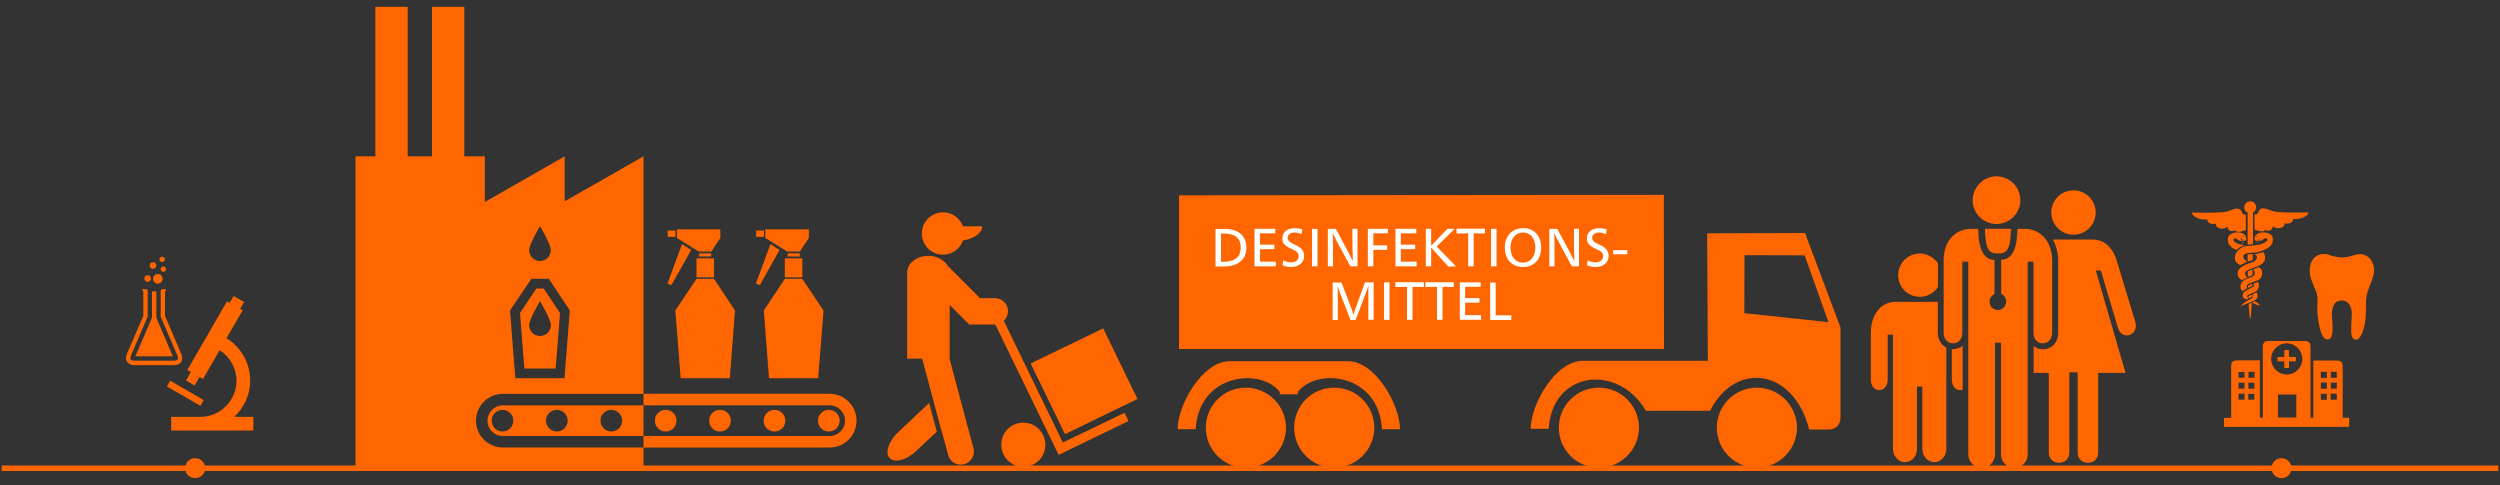 <?xml version="1.0" encoding="utf-8"?>
<!-- Generator: Adobe Illustrator 28.0.0, SVG Export Plug-In . SVG Version: 6.00 Build 0)  -->
<!DOCTYPE svg PUBLIC "-//W3C//DTD SVG 1.1//EN" "http://www.w3.org/Graphics/SVG/1.1/DTD/svg11.dtd">
<svg version="1.1" id="Layer_1" xmlns:x="http://ns.adobe.com/Extensibility/1.0/" xmlns:i="http://ns.adobe.com/AdobeIllustrator/10.0/" xmlns:graph="http://ns.adobe.com/Graphs/1.0/"
	 xmlns="http://www.w3.org/2000/svg" xmlns:xlink="http://www.w3.org/1999/xlink" x="0px" y="0px" width="1500px" height="291px"
	 viewBox="0 0 1500 291" style="enable-background:new 0 0 1500 291;" xml:space="preserve">
<rect x="0" y="0" width="1500" height="291" fill="#333333" stroke="none"/>
<style type="text/css">
	.st0{fill:#FF6600;}
	.st1{fill:#FFFFFF;}
</style>
<g id="Layer_2_00000057148340400427554580000001949172654457417090_">
</g>
<g>
	<g id="Layer_1_00000016035477867248800600000004713811458198692781_">
		<g>
			<g>
				<g>
					<path class="st0" d="M97.3,154c0.9,0,1.6,0.7,1.6,1.6c0,0.9-0.7,1.6-1.6,1.6c-0.9,0-1.6-0.7-1.6-1.6
						C95.7,154.7,96.4,154,97.3,154z"/>
				</g>
				<g>
					<path class="st0" d="M98,159.9c0.9,0,1.6,0.7,1.6,1.6s-0.7,1.6-1.6,1.6c-0.9,0-1.6-0.7-1.6-1.6S97.1,159.9,98,159.9z"/>
				</g>
				<g>
					<path class="st0" d="M88.6,165.1c1.1,0,2,0.9,2,2c0,1.1-0.9,2-2,2c-1.1,0-2-0.9-2-2C86.6,165.9,87.5,165.1,88.6,165.1z"/>
				</g>
				<g>
					<path class="st0" d="M91.8,157.3c1.1,0,2,0.9,2,2c0,1.1-0.9,2-2,2c-1.1,0-2-0.9-2-2C89.9,158.1,90.7,157.3,91.8,157.3z"/>
				</g>
				<g>
					<path class="st0" d="M94.7,164.4c1.6,0,2.9,1.3,2.9,2.9c0,1.6-1.3,2.9-2.9,2.9c-1.6,0-2.9-1.3-2.9-2.9
						C91.8,165.7,93.1,164.4,94.7,164.4z"/>
				</g>
				<g>
					<polygon class="st0" points="93.8,174.8 91.2,174.8 91.2,190.6 81.2,213.8 103.7,213.8 93.8,190.6 					"/>
				</g>
				<g>
					<path class="st0" d="M108.6,212L99,189.5v-14.4l0.8-1.6h-2.9l-0.5,1V190l9.9,23.1c0.5,1,0.6,2,0.3,2.5
						c-0.3,0.5-1.2,0.8-2.4,0.8H92.5h0H80.8c-1.2,0-2-0.3-2.4-0.8c-0.3-0.5-0.2-1.5,0.3-2.5l9.9-23.1v-15.5l-0.5-1h-2.9l0.8,1.6
						v14.4L76.3,212c-0.9,1.8-1,3.7-0.1,5c0.6,0.9,1.8,2.1,4.6,2.1h11.7h0h11.7c2.7,0,4-1.1,4.6-2.1
						C109.6,215.7,109.5,213.8,108.6,212z"/>
				</g>
				<g>
					
						<rect x="109.2" y="224.4" transform="matrix(0.5 -0.866 0.866 0.5 -148.79 214.258)" class="st0" width="4" height="23.2"/>
				</g>
				<g>
					<path class="st0" d="M140.6,250.1c5.8-5.5,9.5-13.2,9.5-21.7c0-10.6-5.5-20.1-14.2-25.5l9.7-16.7l-1.5-0.9l2.4-4.1l-6.3-3.6
						l-2.4,4.1l-1.6-0.9l-23.8,41.2l2.1,1.2l-2.9,5.1l5.2,3l2.9-5.1l2.1,1.2l10-17.3c6.1,3.9,10.1,10.8,10.1,18.3
						c0,12-9.8,21.7-21.7,21.7h-17.5v8.2h49.3v-8.2L140.6,250.1L140.6,250.1z"/>
				</g>
			</g>
			<g>
				<g>
					<g>
						<g>
							<g>
								<path class="st0" d="M557.5,241.8L539,259.2c-5.8,5.5-8.2,12.5-5.2,15.6c3,3.2,10.1,1.3,15.9-4.2l12.4-11.6L557.5,241.8z"/>
							</g>
						</g>
						<g>
							<path class="st0" d="M614,253.6c7.3,0,13.2,5.9,13.2,13.3c0,7.3-5.9,13.2-13.2,13.2c-7.3,0-13.2-5.9-13.2-13.2
								C600.7,259.5,606.6,253.6,614,253.6z"/>
						</g>
						<g>
							<path class="st0" d="M637.7,265.5l-35.4-73c1.6-1.4,2.5-3.5,2.5-5.8c0-4.3-3.5-7.8-7.8-7.8h-9l-19.4-19.4
								c-2-3.5-6.4-6-11.6-6c-7,0-12.7,4.5-12.7,10.1v51.6h9l11.4,42.7l0.1,0l4.1,15.1c1.1,4.2,5.4,6.7,9.6,5.5
								c4.2-1.1,6.7-5.4,5.6-9.6l-4.1-15.1l-10.3-38.6h0.1V183l11.7,11.7H597c0.1,0,0.2,0,0.2,0l35.6,73.3l0,0l2.4,4.9l41.9-20.3
								l-2.4-4.9L637.7,265.5z"/>
						</g>
						<g>
							<polygon class="st0" points="682.5,239.4 661.9,197 648.2,203.7 648.2,203.7 635.9,209.6 618.4,218.1 639,260.5 665.5,247.6 
								665.5,247.6 							"/>
						</g>
						<g>
							<path class="st0" d="M589.3,135.8h-11.5c-1.8-4.9-6.5-8.4-12-8.4c-7,0-12.7,5.7-12.7,12.7c0,7,5.7,12.7,12.7,12.7
								c5.5,0,10.2-3.5,12-8.5C584.5,143.2,589.3,139.8,589.3,135.8z"/>
						</g>
					</g>
					<g>
						<g>
							<rect x="400.6" y="138.3" class="st0" width="4.7" height="3.8"/>
						</g>
						<g>
							<rect x="419.5" y="152" class="st0" width="7.2" height="1.9"/>
						</g>
						<g>
							<rect x="417.9" y="155" class="st0" width="10.5" height="11.4"/>
						</g>
						<g>
							<polygon class="st0" points="437.9,226.9 408.4,226.9 405.2,186.3 417.9,167.3 428.4,167.3 441,186.3 							"/>
						</g>
						<g>
							<polygon class="st0" points="432.2,142.8 426.8,150.9 419.2,150.9 406.2,142.8 406.2,137.6 432.2,137.6 							"/>
						</g>
						<g>
							<polygon class="st0" points="402.8,171.1 400.5,170.2 409.2,146.5 414.7,150 							"/>
						</g>
					</g>
					<g>
						<g>
							<rect x="453.7" y="138.3" class="st0" width="4.7" height="3.8"/>
						</g>
						<g>
							<rect x="472.6" y="152" class="st0" width="7.2" height="1.9"/>
						</g>
						<g>
							<rect x="470.9" y="155" class="st0" width="10.5" height="11.4"/>
						</g>
						<g>
							<polygon class="st0" points="490.9,226.9 461.4,226.9 458.3,186.3 470.9,167.3 481.4,167.3 494.1,186.3 							"/>
						</g>
						<g>
							<polygon class="st0" points="485.3,142.8 479.9,150.9 472.3,150.9 459.2,142.8 459.2,137.6 485.3,137.6 							"/>
						</g>
						<g>
							<polygon class="st0" points="455.9,171.1 453.5,170.2 462.3,146.5 467.7,150 							"/>
						</g>
					</g>
					<g>
						<path class="st0" d="M333.4,221.1l2.6-33.3l-9.8-14.7h-4.4l-9.8,14.7l2.6,33.3H333.4z M324,180.7c0,0,6.5,10.8,6.5,14.4
							c0,3.6-2.9,6.5-6.5,6.5s-6.5-2.9-6.5-6.5C317.5,191.5,324,180.7,324,180.7z"/>
					</g>
					<g>
						<path class="st0" d="M285.6,252.4c0-8.9,7.2-16.1,16.1-16.1h84.4V93.8l-47.3,27v-27l-47.9,27.4V93.8h-12.3V4.1h-19.4v89.7
							h-14.6V4.1h-19.4v89.7h-11.9v186.8h172.8v-12.1h-84.4C292.9,268.5,285.6,261.3,285.6,252.4z M324,135.7c0,0,6.5,10.8,6.5,14.4
							c0,3.6-2.9,6.5-6.5,6.5s-6.5-2.9-6.5-6.5S324,135.7,324,135.7z M318.8,167.3h10.5l12.6,19l-3.2,40.6h-29.5l-3.2-40.6
							L318.8,167.3z"/>
					</g>
					<g>
						<path class="st0" d="M292.5,252.4c0,5.1,4.1,9.2,9.2,9.2h84.4v-18.4h-84.4C296.7,243.2,292.5,247.3,292.5,252.4z M366.8,245.9
							c3.6,0,6.5,2.9,6.5,6.5c0,3.6-2.9,6.5-6.5,6.5c-3.6,0-6.5-2.9-6.5-6.5C360.2,248.8,363.2,245.9,366.8,245.9z M334.1,245.9
							c3.6,0,6.5,2.9,6.5,6.5c0,3.6-2.9,6.5-6.5,6.5c-3.6,0-6.5-2.9-6.5-6.5C327.6,248.8,330.5,245.9,334.1,245.9z M308,252.4
							c0,3.6-2.9,6.5-6.5,6.5c-3.6,0-6.5-2.9-6.5-6.5c0-3.6,2.9-6.5,6.5-6.5C305.1,245.9,308,248.8,308,252.4z"/>
					</g>
					<g>
						<path class="st0" d="M497.8,236.3H386.1v6.9h111.7c5.1,0,9.2,4.1,9.2,9.2c0,5.1-4.1,9.2-9.2,9.2H386.1v6.9h111.7
							c8.9,0,16.1-7.2,16.1-16.1C513.9,243.5,506.7,236.3,497.8,236.3z"/>
					</g>
					<g>
						<path class="st0" d="M432,258.9c3.6,0,6.5-2.9,6.5-6.5c0-3.6-2.9-6.5-6.5-6.5c-3.6,0-6.5,2.9-6.5,6.5
							C425.5,256,428.4,258.9,432,258.9z"/>
					</g>
					<g>
						<path class="st0" d="M399.4,258.9c3.6,0,6.5-2.9,6.5-6.5c0-3.6-2.9-6.5-6.5-6.5c-3.6,0-6.5,2.9-6.5,6.5
							C392.9,256,395.8,258.9,399.4,258.9z"/>
					</g>
					<g>
						<path class="st0" d="M464.7,258.9c3.6,0,6.5-2.9,6.5-6.5c0-3.6-2.9-6.5-6.5-6.5c-3.6,0-6.5,2.9-6.5,6.5
							C458.1,256,461,258.9,464.7,258.9z"/>
					</g>
					<g>
						<path class="st0" d="M497.3,258.9c3.6,0,6.5-2.9,6.5-6.5c0-3.6-2.9-6.5-6.5-6.5c-3.6,0-6.5,2.9-6.5,6.5
							C490.8,256,493.7,258.9,497.3,258.9z"/>
					</g>
					<g>
						<g>
							<path class="st0" d="M808.8,216.7h-71c-16.4,0-31.2,26.3-31.2,40.8h10.8c1.9-33.4,39-37.2,50.5-22.3l0,1.4h10.8l0-1.4
								c11.4-14.9,48.6-11.1,50.5,22.3H840C840,243,825.2,216.7,808.8,216.7z"/>
						</g>
						<g>
							<path class="st0" d="M800.7,232.6c-13.3-0.1-24.1,10.5-24.2,23.8v0.2c0,13.3,10.7,24,24,24c13.2,0,24-10.7,24.1-23.9
								C824.6,243.5,814,232.7,800.7,232.6z"/>
						</g>
						<g>
							<path class="st0" d="M747.7,232.6c-13.3-0.1-24.1,10.5-24.2,23.8l0,0.2c0,13.3,10.7,24,24,24c13.3,0,24-10.7,24.1-23.9
								C771.6,243.5,760.9,232.7,747.7,232.6z"/>
						</g>
						<g>
							<path class="st0" d="M1054.3,232.6c-13.2-0.1-24.1,10.5-24.2,23.8v0.2c0,13.3,10.7,24,24,24c13.2,0,24-10.7,24.1-23.9
								C1078.2,243.5,1067.5,232.7,1054.3,232.6z"/>
						</g>
						<g>
							<path class="st0" d="M959.5,232.6c-13.3-0.1-24.1,10.5-24.2,23.8v0.2c0,13.3,10.7,24,24,24c13.2,0,24-10.7,24.1-23.9
								C983.4,243.5,972.8,232.7,959.5,232.6z"/>
						</g>
						<polygon class="st0" points="998.3,116.9 707.4,117.2 707.4,209.4 998.4,209.4 						"/>
						<g>
							<path class="st0" d="M1083,139.8l-58.7,0.2l0.4,76.5h-75.1c-16.4,0-31.2,26.3-31.2,40.8h10.8c2-34.4,41.2-39.8,58.4-10.8
								h38.4c15.5-30.4,50.4-25.1,59.5,11.2h12c4.4,0,6.8-3.4,6.8-7.2v-54L1083,139.8z M1046.6,187.9l0.1-34.8l36.1,0.1l14.3,40.1
								L1046.6,187.9z"/>
						</g>
					</g>
				</g>
				<g>
					<g>
						<path class="st0" d="M1197.9,105.8c7.9,0,14.3,6.4,14.3,14.3c0,7.9-6.4,14.3-14.3,14.3c-7.9,0-14.3-6.4-14.3-14.3
							C1183.7,112.2,1190.1,105.8,1197.9,105.8z"/>
					</g>
					<g>
						<path class="st0" d="M1198.8,152.1c5,0,7.5-1.8,7.8-14.8l-15.6,0C1191.2,150.3,1193.7,152.1,1198.8,152.1z"/>
					</g>
					<g>
						<path class="st0" d="M1171.9,209.5c-0.3,0-0.5,0-0.8,0v18.2c0,5.1,3.6,7.2,6.5,6.1l0-26.4
							C1175.9,208.8,1173.9,209.5,1171.9,209.5z"/>
					</g>
					<g>
						<path class="st0" d="M1162.7,199.6v-18.5l-25.4,0c-9.1,0-14.8,8.2-14.8,18.5v28.1c0,8.5,10.1,8.5,10.1,0v-26.9h3.2l0,68.5
							c0,4.4,3.2,8,7.2,8c4,0,7.2-3.6,7.2-8l0-37.4h3.2l0,37.4c0,4.4,3.2,8,7.2,8s7.2-3.6,7.2-8l0-60.7
							C1165,207.1,1162.7,204.1,1162.7,199.6z"/>
					</g>
					<g>
						<path class="st0" d="M1281.2,193.2l-11.4-37.6c-1.4-4.2-5.2-11.9-14.5-11.9h-22.5c-0.4,0-0.7,0-1.1,0.1
							c2.1,3.7,3.2,8,3.2,12.4v43.5c0,3.7-1.5,6.1-2.8,7.3c-1.7,1.7-3.9,2.6-6.3,2.6c-2,0-4-0.7-5.6-2l0,16.1h9.1l0,47.8
							c0,8.2,12.3,8.2,12.3,0l0-48.1h5v48.2c0,8.1,12.3,8.2,12.3,0v-47.9h16.4l-17.8-61.4h3l10.3,34.5
							C1273.2,204.6,1283.5,201.3,1281.2,193.2z"/>
					</g>
					<g>
						<path class="st0" d="M1151.9,152.1c-7.2,0-13,5.8-13,13c0,7.2,5.8,13,13,13c4.6,0,8.6-2.4,10.9-5.9V158
							C1160.4,154.5,1156.4,152.1,1151.9,152.1z"/>
					</g>
					<g>
						<path class="st0" d="M1220.1,199.6c0,4.3,2.8,6.4,5.6,6.4c2.8,0,5.6-2.1,5.6-6.4v-43.5c0-9.5-5.6-18.8-16.7-18.8h-4.1
							c-0.3,13-3.7,18.5-9.8,18.5v20.5c1.8,0.8,3,2.5,3,4.6c0,2.8-2.2,5.1-5,5.1c-2.8,0-5-2.2-5-5c0-2.1,1.3-3.8,3-4.6v-20.5
							c-6.1,0-9.6-5.6-9.8-18.6l-4.3,0c-10.1,0-16.4,8.2-16.4,18.5v43.8c0,4.3,2.8,6.4,5.6,6.4c2.8,0,5.6-2.1,5.6-6.4V157h3.6
							l0,115.7c0,4.4,3.6,8,8,8c4.4,0,8-3.6,8-8l0-67.1h3.6l0,67.1c0,4.4,3.6,8,8,8c4.4,0,8-3.6,8-8l0-115.7h3.5L1220.1,199.6
							L1220.1,199.6z"/>
					</g>
					<g>
						<path class="st0" d="M1244.1,114.2c7.4,0,13.3,6,13.3,13.3c0,7.4-6,13.3-13.3,13.3c-7.4,0-13.3-6-13.3-13.3
							C1230.7,120.2,1236.7,114.2,1244.1,114.2z"/>
					</g>
				</g>
			</g>
			<g>
				<g>
					<path class="st0" d="M1315,127.6c0.7,0,1.4,0,2,0c3,0,5.9,0,8.9,0c2.2,0,4.4-0.1,6.7-0.2c1.3-0.1,2.7-0.2,3.9-0.6
						c0.8-0.2,1.5-0.5,2.3-0.8c0.9-0.3,1.7-0.7,2.6-0.8c0.5-0.1,1-0.1,1.5,0c0.9,0.2,1.6,0.6,2,1.6c0.1,0.2,0.2,0.5,0.3,0.7
						c0.4,1,1,1.4,2.1,1.2c0.1,0,0.1,0,0.2,0v0.3c0,2.9,0,5.9,0,8.8c0,0.2,0,0.2-0.2,0.3c-0.9,0.2-1.7,0.5-2.6,0.8
						c-0.7,0.2-1.5,0.3-2.2,0.2c-0.6-0.1-1-0.3-1.4-0.8c0,0,0,0-0.1-0.1c-0.9,0.5-1.8,0.5-2.7,0.3c-0.5-0.1-0.9-0.3-1.1-0.7
						c-0.4-0.5-0.6-1.1-0.7-1.8c-0.1,0.1-0.1,0.1-0.2,0.2c-1.6,1.1-3.2,1.3-5,0.6c-1.1-0.4-1.7-1.3-1.9-2.4c0-0.1,0-0.1,0-0.2
						c-0.4,0.1-0.9,0.2-1.3,0.2c-0.9,0-1.7-0.1-2.4-0.5c-0.9-0.5-1.3-1.2-1.3-2.2c0,0,0-0.1,0-0.1c0,0,0,0,0,0
						c-0.4,0-0.8,0.1-1.2,0.1c-2.5,0-4.7-0.5-6.7-2c-0.5-0.4-0.9-0.8-1.2-1.4C1315.1,127.8,1315,127.7,1315,127.6"/>
				</g>
				<g>
					<path class="st0" d="M1385.1,127.6c-0.1,0.4-0.2,0.6-0.4,0.9c-0.5,0.7-1.2,1.2-2,1.6c-1.8,0.9-3.8,1.4-5.8,1.3
						c-0.2,0-0.3,0-0.5,0c-0.2,0-0.3-0.1-0.5-0.1c0,0,0,0.1,0,0.1c0,1.1-0.5,1.8-1.5,2.3c-1.1,0.5-2.3,0.6-3.4,0.3c0,0-0.1,0-0.1,0
						c0,0,0,0.1,0,0.1c-0.2,1.4-1,2.2-2.3,2.6c-1.7,0.5-3.3,0.3-4.7-0.8c0,0-0.1-0.1-0.1-0.1c-0.1,0.3-0.2,0.6-0.3,0.8
						c-0.5,1.3-1.2,1.8-2.6,1.8c-0.6,0-1.2-0.1-1.7-0.4c0,0,0,0,0,0c-0.7,0.8-1.6,0.9-2.6,0.8c-1-0.1-1.9-0.4-2.8-0.7
						c-0.3-0.1-0.6-0.2-0.9-0.3c-0.2,0-0.2-0.1-0.2-0.3c0-2,0-4,0-5.9v-2.8v-0.2c0.3,0,0.5,0,0.7,0c0.6,0,1.1-0.3,1.4-0.9
						c0.2-0.3,0.3-0.6,0.4-0.9c0.5-1.4,1.6-1.8,2.6-1.8c1,0,1.9,0.3,2.9,0.6c0.7,0.3,1.4,0.6,2.1,0.8c1,0.4,2,0.5,3,0.7
						c2.3,0.3,4.6,0.4,6.9,0.4c1.9,0,3.9,0,5.8,0c2,0,3.9,0,5.9,0C1384.7,127.5,1384.9,127.6,1385.1,127.6"/>
				</g>
				<g>
					<path class="st0" d="M1355.1,144.7c0.2-0.7,0.6-1.3,1.1-1.7c-0.1,0.1-0.2,0.1-0.3,0.2c-0.6,0.4-1.1,0.9-1.4,1.4
						c-0.1,0.1-0.1,0.2-0.3,0.1c-0.2-0.1-0.4-0.1-0.6-0.2c-0.5-0.2-0.8-0.5-0.8-1.1c0-1.8,0.7-2.8,2.4-3.5c1.2-0.5,2.5-0.5,3.8-0.4
						c1,0.1,2,0.4,2.9,0.9c0.7,0.4,1.4,1,1.6,1.8c0.5,2,0.2,3.8-1.3,5.4c-0.9,0.9-1.9,1.5-3,2c-1.8,0.9-3.6,1.5-5.6,1.8
						c-1.1,0.2-2.2,0.2-3.2,0.3c-0.9,0.1-1.8,0.1-2.7,0.4c-0.4,0.1-0.7,0.3-1.1,0.6c-0.7,0.5-0.8,1.6-0.4,2.3c0.4,0.7,1,1.2,1.6,1.7
						c0.1,0.1,0.2,0.2,0.4,0.3c-0.1,0-0.1,0.1-0.2,0.1c-1.2,0.6-2.5,1.3-3.7,1.9c-0.1,0-0.2,0-0.3,0c-0.7-0.3-1.3-0.7-1.8-1.2
						c-0.8-0.7-1.1-1.5-1.2-2.5c-0.3-2,0.5-3.7,1.9-5.1c1.4-1.5,3.2-2.4,5.3-2.6c1.8-0.2,3.7-0.3,5.5-0.5c2.3-0.2,4.5-0.9,6.3-2.4
						c0.3-0.3,0.5-0.6,0.4-1c-0.1-0.4-0.3-0.7-0.7-0.8c-0.3-0.1-0.6,0-0.8,0.1c-0.3,0.2-0.6,0.4-0.9,0.6c-0.7,0.6-1.6,0.9-2.5,0.9
						C1355.3,144.7,1355.2,144.7,1355.1,144.7C1355.2,144.7,1355.2,144.7,1355.1,144.7 M1354.5,141.7c0-0.2-0.2-0.3-0.3-0.3
						c-0.2,0-0.3,0.1-0.3,0.3c0,0.2,0.1,0.3,0.3,0.3C1354.4,142,1354.5,141.9,1354.5,141.7"/>
				</g>
				<g>
					<path class="st0" d="M1348.6,146.8V146c0-3,0-5.9,0-8.9c0-3.1,0-6.2,0-9.3c0-0.2,0-0.2-0.2-0.3c-1.5-0.8-2.2-2.5-1.7-4.1
						c0.5-1.6,2-2.7,3.7-2.6c1.7,0.1,3,1.4,3.3,3c0.2,1.4-0.5,2.9-1.7,3.6c-0.1,0.1-0.2,0.1-0.2,0.3c0,2.9,0,5.8,0,8.7
						c0,3.3,0,6.6,0,9.8c0,0.2-0.1,0.2-0.2,0.3c-0.8,0-1.5,0.1-2.3,0.2C1349,146.8,1348.8,146.8,1348.6,146.8"/>
				</g>
				<g>
					<path class="st0" d="M1352.8,152.5c0.5-0.1,1-0.2,1.5-0.3c1.2-0.3,2.4-0.6,3.6-0.8c0.1,0,0.2,0,0.3,0.1
						c0.8,1.4,1.1,2.9,0.7,4.5c-0.2,0.8-0.7,1.4-1.3,1.9c-1,0.9-2.1,1.5-3.3,2c-1.5,0.6-2.9,1-4.4,1.6c-0.7,0.2-1.3,0.6-2,1
						c-1.2,0.8-1,2.5-0.2,3.3c0.1,0.1,0.2,0.2,0.4,0.3c0.1,0.1,0.3,0.2,0.4,0.3c0,0-0.1,0.1-0.1,0.1c-1,0.5-2,1-2.9,1.5
						c-0.1,0-0.2,0.1-0.3,0c-1.5-0.6-2.4-1.7-2.6-3.3c-0.2-1.8,0.5-3.1,1.9-4.2c1.4-1.1,3-1.9,4.7-2.4c1-0.3,2.1-0.6,3.1-1.1
						c0.5-0.3,1-0.6,1.3-1.1c0.4-0.6,0.6-1.2,0.5-1.9c0-0.5-0.3-0.9-0.8-1.1C1353.1,152.7,1353,152.6,1352.8,152.5"/>
				</g>
				<g>
					<path class="st0" d="M1344.1,142.9c0.6,0.5,0.9,1.1,1.2,1.8c-0.8-0.1-1.6-0.2-2.3-0.7c-0.3-0.2-0.7-0.5-1-0.7
						c-0.2-0.1-0.3-0.2-0.5-0.3c-0.4-0.2-0.8-0.1-1.1,0.2c-0.3,0.4-0.4,0.9-0.2,1.3c0.1,0.1,0.2,0.3,0.3,0.4c0.9,0.8,2,1.3,3.2,1.6
						c1,0.3,2,0.4,3,0.6c0,0,0.1,0,0.1,0c-0.1,0-0.1,0-0.1,0.1c-1.8,0.4-3.3,1.4-4.6,2.6c-0.1,0.1-0.3,0.2-0.4,0.1
						c-1.1-0.5-2.1-1-3-1.8c-1-0.9-1.7-2-1.9-3.3c-0.1-0.8-0.1-1.6,0.1-2.4c0.2-0.9,0.9-1.5,1.7-2c0.9-0.5,1.9-0.8,2.9-0.9
						c1.3-0.2,2.6-0.1,3.8,0.4c0.8,0.3,1.5,0.8,2,1.6c0.3,0.6,0.5,1.3,0.4,2c0,0.4-0.2,0.7-0.6,0.9c-0.1,0.1-0.2,0.1-0.3,0.1
						c-0.6,0.2-0.6,0.2-0.9-0.3c-0.4-0.5-0.9-0.9-1.4-1.3C1344.2,143,1344.2,143,1344.1,142.9
						C1344.1,142.9,1344.1,142.9,1344.1,142.9 M1346.2,141.4c-0.2,0-0.3,0.2-0.3,0.3c0,0.2,0.2,0.3,0.3,0.3c0.2,0,0.3-0.2,0.3-0.3
						C1346.5,141.5,1346.3,141.4,1346.2,141.4"/>
				</g>
				<g>
					<path class="st0" d="M1348.4,172.9c-0.4,0.2-0.9,0.5-1.3,0.7c-0.4,0.3-0.9,0.6-1.3,0.9c-0.1,0.1-0.2,0.1-0.4,0
						c-0.7-0.6-1.1-1.3-1.1-2.2c-0.1-1.9,0.7-3.3,2.4-4.3c0.9-0.5,1.8-0.8,2.7-1.2c0.7-0.3,1.5-0.6,2.2-0.9c1-0.4,1.3-1.3,1.2-2.3
						c-0.1-0.7-0.3-1.3-0.7-1.9c0-0.1-0.1-0.1-0.1-0.2c0.2-0.1,0.4-0.1,0.6-0.2c0.8-0.3,1.6-0.6,2.4-0.9c0.2-0.1,0.3,0,0.4,0
						c1,0.5,1.6,1.4,1.8,2.5c0.3,1.7-0.1,3.2-1.2,4.4c-0.5,0.6-1.2,0.9-1.8,1.1c-1,0.4-2.1,0.7-3.1,1.1c-0.6,0.2-1.3,0.5-1.9,0.8
						c-0.3,0.1-0.5,0.3-0.8,0.6c-0.5,0.5-0.5,1-0.2,1.6C1348.3,172.7,1348.3,172.8,1348.4,172.9"/>
				</g>
				<g>
					<path class="st0" d="M1354.8,169.2c0.7,1.5,0.8,3-0.1,4.4c-0.4,0.7-1.1,1.2-1.8,1.6c-0.9,0.4-1.9,0.8-2.8,1.2
						c-0.5,0.2-1,0.4-1.4,0.6c-0.2,0.1-0.3,0.3-0.3,0.6c0,0.3,0.1,0.6,0.2,0.9c0.1,0.2,0.1,0.5,0.2,0.7c0,0.3-0.1,0.4-0.4,0.4
						c-0.8,0-1.6-0.2-2.2-0.8c-0.7-0.6-0.8-1.7-0.4-2.6c0.3-0.7,0.8-1.1,1.4-1.6c0.9-0.6,1.9-1.1,2.9-1.5c0.5-0.2,0.9-0.4,1.4-0.7
						c0.8-0.5,0.8-0.5,0.8-1.5c0-0.3-0.1-0.5-0.2-0.8C1352.8,169.9,1353.8,169.5,1354.8,169.2"/>
				</g>
				<g>
					<path class="st0" d="M1351.6,176.6c0.8-0.4,1.6-0.8,2.5-1.2c0.1,0.4,0.2,0.7,0.3,1.1c0.1,0.7,0.2,1.4,0,2.1
						c-0.1,0.4-0.4,0.8-0.8,1.1c-1,0.7-2.1,1.2-3.3,1.7c-1.9,0.7-3.8,1.4-5.7,2.2c0,0,0,0-0.1,0c0.2-0.2,0.3-0.3,0.4-0.5
						c1-1.1,2.2-1.9,3.5-2.6c0.8-0.5,1.6-1,2.4-1.4c0.8-0.5,1-1.2,0.9-2C1351.6,176.8,1351.6,176.7,1351.6,176.6"/>
				</g>
				<g>
					<path class="st0" d="M1348.6,152.7c1-0.1,2-0.2,3-0.3v3.7c-1,0.3-2,0.5-3,0.8V152.7z"/>
				</g>
				<g>
					<path class="st0" d="M1351.1,181.6c0,0.5,0,1-0.1,1.5c-0.1,1.6-0.2,3.3-0.3,4.9c-0.1,0.9-0.2,1.8-0.3,2.6c0,0.1,0,0.3-0.1,0.4
						c0,0.1-0.1,0.1-0.2,0.2c0-0.1-0.1-0.1-0.1-0.2c-0.1-0.3-0.2-0.7-0.2-1c-0.2-1.8-0.3-3.7-0.5-5.5c0-0.6-0.1-1.3-0.1-1.9
						c0-0.1,0-0.2,0.1-0.2c0.5-0.2,1.1-0.5,1.7-0.7C1351,181.6,1351,181.6,1351.1,181.6"/>
				</g>
				<g>
					<path class="st0" d="M1351.5,161.7c0,0.6,0,1.3,0,1.9c0,0.5,0,0.9,0,1.4c0,0.1-0.1,0.2-0.1,0.2c-0.8,0.3-1.7,0.6-2.6,0.8
						c0,0-0.1,0-0.1,0c0-0.4,0-0.8,0-1.1c0-0.6,0-1.3,0-1.9c0-0.1,0-0.2,0.2-0.3c0.8-0.3,1.7-0.6,2.5-1
						C1351.4,161.8,1351.5,161.8,1351.5,161.7"/>
				</g>
				<g>
					<path class="st0" d="M1351.3,181.5c0.5-0.3,1-0.5,1.5-0.7c0,0,0.1,0,0.2,0c1.1,0.6,2.1,1.3,2.9,2.3c0,0,0,0,0,0.1
						c-0.3,0-0.5,0-0.7,0c-0.9-0.1-1.8-0.5-2.6-1C1352.1,181.9,1351.8,181.7,1351.3,181.5"/>
				</g>
				<g>
					<path class="st0" d="M1351.4,170.4c0,0.4,0,0.8,0,1.2c0,0,0,0.1-0.1,0.1c-0.8,0.3-1.6,0.7-2.4,1.1c0-0.5,0-0.9,0-1.3
						c0,0,0.1-0.1,0.1-0.1C1349.7,171,1350.5,170.7,1351.4,170.4C1351.4,170.4,1351.4,170.4,1351.4,170.4"/>
				</g>
				<g>
					<path class="st0" d="M1351.3,176.7c0,0.4,0,0.8-0.1,1.2c0,0,0,0.1-0.1,0.1c-0.7,0.4-1.3,0.8-2,1.2c0-0.1,0-0.2,0-0.3
						c0-0.4,0-0.8,0-1.1c0-0.1,0.1-0.2,0.1-0.2C1349.8,177.3,1350.5,177,1351.3,176.7C1351.2,176.7,1351.2,176.7,1351.3,176.7"/>
				</g>
				<g>
					<path class="st0" d="M1346.5,146.2c-0.3,0-0.6,0-0.9-0.1c-0.2,0-0.3-0.3-0.2-0.5c0.3-0.4,0.2-0.7,0-1.1c0,0,0-0.1,0-0.1
						c0,0,0,0,0,0c0.1,0.2,0.3,0.4,0.4,0.6c0.1,0.2,0.1,0.3,0,0.5c-0.2,0.4-0.1,0.5,0.3,0.6C1346.2,146.1,1346.4,146.1,1346.5,146.2
						C1346.5,146.2,1346.5,146.2,1346.5,146.2"/>
				</g>
				<g>
					<path class="st0" d="M1355,144.4c-0.1,0.2-0.1,0.3-0.2,0.5c-0.1,0.2,0,0.4,0.1,0.5c0,0.1,0.1,0.1,0.1,0.2
						c0.1,0.2,0.1,0.4-0.2,0.5c-0.3,0.1-0.6,0.1-0.9,0.1c0,0,0,0,0,0c0.2,0,0.4-0.1,0.6-0.1c0.2-0.1,0.3-0.2,0.2-0.4
						c-0.3-0.4-0.1-0.7,0.1-1C1354.8,144.6,1354.9,144.5,1355,144.4C1355,144.4,1355,144.4,1355,144.4"/>
				</g>
			</g>
			<g>
				<g>
					<path class="st0" d="M1402.1,239.8h-3.7v-3.6h3.7V239.8z M1396.1,239.9h-3.6v-3.6h3.6V239.9z M1396.1,233.2h-3.6v-3.7h3.6
						V233.2z M1392.5,223.1h3.6v3.7h-3.6V223.1z M1398.5,229.6h3.6v3.6h-3.6V229.6z M1398.5,223.1h3.6v3.6h-3.6V223.1z
						 M1372.1,224.7c-5.2,0-9.4-4.2-9.4-9.4c0-5.1,4.2-9.3,9.3-9.3c5.1,0,9.4,4.2,9.4,9.4C1381.4,220.5,1377.2,224.7,1372.1,224.7
						 M1377.8,250.5h-11v-13.8h11V250.5z M1352.6,233.2h-3.6v-3.6h3.6V233.2z M1352.6,239.8h-3.6v-3.5h3.6V239.8z M1346.7,226.7
						h-3.6v-3.5h3.6V226.7z M1346.7,233.2h-3.6v-3.6h3.6V233.2z M1346.7,239.8h-3.6v-3.6h3.6V239.8z M1349.1,223.1h3.6v3.6h-3.6
						V223.1z M1405.6,250.7c0-10.4,0-20.6,0-30.8c0-2.6-0.9-3.6-3.6-3.6c-4.2,0-8.4,0-12.6,0c-0.4,0-0.8,0.1-1.4,0.1v34.3
						c-0.8,0-1.2-0.1-1.7-0.1c0-14.2,0-28.2,0-42.3c0-2.7-0.9-3.7-3.7-3.7c-7.2,0-14.3,0-21.5,0c-2.4,0-3.4,1-3.4,3.4
						c0,14.1,0,28.1,0,42.2c0,0.1-0.1,0.3-0.1,0.4h-1.7v-34.4h-1.9h-10.9c-3.7,0-4.4,0.7-4.4,4.3v30.2h-4.3v5.4h75.1v-5.5
						L1405.6,250.7L1405.6,250.7L1405.6,250.7z"/>
				</g>
				<g>
					<polygon class="st0" points="1370.7,216.7 1366.6,216.7 1366.6,214.2 1370.7,214.2 1370.7,210.1 1373.3,210.1 1373.3,214.2 
						1377.4,214.2 1377.4,216.7 1373.3,216.7 1373.3,220.8 1370.7,220.8 					"/>
				</g>
				<g>
					<polygon class="st0" points="1370.7,216.7 1366.6,216.7 1366.6,214.2 1370.7,214.2 1370.7,210.1 1373.3,210.1 1373.3,214.2 
						1377.4,214.2 1377.4,216.7 1373.3,216.7 1373.3,220.8 1370.7,220.8 					"/>
				</g>
			</g>
			<g>
				<path class="st0" d="M1414.5,152.5h2.8c0.1,0.1,0.3,0.2,0.4,0.2c2.8,0.7,4.7,2.4,5.8,5c1,2.3,1.2,4.8,0.6,7.2
					c-0.6,2.6-1.6,5.1-2.6,7.5c-1.3,3.1-2,6.2-1.9,9.5c0.1,2.8,0,5.5-0.2,8.3c-0.3,3.4-0.9,6.8-2.2,9.9c-0.4,1-1.1,2-1.8,2.9
					c-0.9,1.2-3.4,1.1-4-0.7c-0.4-1-0.7-2.1-0.7-3.2c0-2.9,0.1-5.8,0.3-8.7c0.2-2.5,0.1-4.9-1.1-7.2c-1-1.9-2.6-2.9-4.8-2.9
					c-2.2,0-3.9,0.8-4.8,2.8c-0.6,1.2-1,2.6-1.1,3.9c-0.1,2.5,0.1,5.1,0.3,7.6c0.1,2.3,0.2,4.7-0.5,6.9c-0.3,1-0.8,1.9-2,2.1
					c-1.3,0.2-2.3-0.3-3-1.4c-0.6-1.1-1.3-2.3-1.6-3.5c-1.7-5.7-2.3-11.6-1.9-17.6c0.1-2.1-0.1-4.1-0.8-6.1
					c-0.8-2.1-1.8-4.2-2.6-6.4c-1.1-2.7-1.6-5.5-1.1-8.4c0.7-4,2.6-6.9,6.9-7.7c0.1,0,0.1-0.1,0.2-0.1h2.6c1.9,0.6,3.8,1.3,5.7,1.6
					c1.7,0.3,3.5,0.7,5.2,0.4C1409.3,154.2,1411.8,153.2,1414.5,152.5"/>
			</g>
		</g>
		<g>
			<g>
				<rect x="1" y="279.3" class="st0" width="1498" height="3.3"/>
			</g>
			<g>
				<circle class="st0" cx="117.1" cy="280.9" r="6"/>
			</g>
			<g>
				<circle class="st0" cx="1368.9" cy="280.9" r="6"/>
			</g>
		</g>
	</g>
	<g>
		<path class="st1" d="M734.2,137.3c7.6,0,13.6,3,13.6,11.4c0,7.9-6.1,11.2-13.6,11.2h-4.9v-22.5H734.2z M732.6,157.1h1.2
			c6.1,0,10.6-2.1,10.6-8.5c0-6.8-4.5-8.5-10.6-8.5h-1.2V157.1z"/>
		<path class="st1" d="M765.5,159.8h-12.8v-22.5h12.5v2.7H756v6.8h8.6v2.7H756v7.5h9.5L765.5,159.8L765.5,159.8z"/>
		<path class="st1" d="M780.9,140.5c-1.6-0.7-2.9-1-4.2-1c-2.4,0-4.1,1.3-4.1,3.1c0,1.5,0.7,2.6,4.3,4.2c3.9,1.7,5.6,3.7,5.6,6.7
			c0,3.9-3.1,6.7-7.7,6.7c-1.9,0-3.6-0.3-5.3-1l0.4-3c1.8,0.9,3.3,1.2,4.7,1.2c2.7,0,4.6-1.4,4.6-3.6c0-1.9-0.9-3-4.4-4.5
			c-4.2-1.9-5.4-3.6-5.4-6.3c0-3.6,2.9-6.1,7.2-6.1c1.6,0,3.2,0.2,4.8,0.8L780.9,140.5z"/>
		<path class="st1" d="M790.5,159.8h-3.3v-22.5h3.3V159.8z"/>
		<path class="st1" d="M811.4,137.3h3.1v22.5h-4.3l-7.9-14.6c-0.9-1.7-2-3.8-2.6-5.3h-0.1c0.1,1.4,0.2,4.4,0.2,6.3v13.6h-3.1v-22.5
			h4.8l7.6,14.2c0.8,1.6,1.8,3.5,2.5,5h0.1c-0.1-1.6-0.2-5.4-0.2-7.4L811.4,137.3L811.4,137.3z"/>
		<path class="st1" d="M820.7,159.8v-22.5h12v2.7H824v7.2h8.3v2.7H824v9.9L820.7,159.8L820.7,159.8z"/>
		<path class="st1" d="M850.1,159.8h-12.8v-22.5h12.5v2.7h-9.3v6.8h8.6v2.7h-8.6v7.5h9.5V159.8z"/>
		<path class="st1" d="M858.7,159.8h-3.2v-22.5h3.2v10.1h0.1c1.5-1.6,3.6-3.8,4.3-4.6l5.3-5.5h4.4l-10.8,10.6l11.7,12h-4.7l-6.7-7.3
			c-0.7-0.8-2-2.3-3.5-4h-0.1L858.7,159.8L858.7,159.8z"/>
		<path class="st1" d="M880.9,159.8v-19.8l-7,0.1v-2.9H891v2.9l-6.8-0.1v19.8H880.9z"/>
		<path class="st1" d="M897.9,159.8h-3.3v-22.5h3.3V159.8z"/>
		<path class="st1" d="M924.7,148.4c0,7.3-4.2,11.8-10.9,11.8c-6.6,0-10.9-4.6-10.9-11.6c0-7.2,4.4-11.7,11.2-11.7
			C920.4,136.9,924.7,141.5,924.7,148.4z M906.3,148.5c0,5.5,3,9.1,7.5,9.1c4.4,0,7.4-3.6,7.4-9c0-5.6-2.9-9.1-7.4-9.1
			C909.3,139.5,906.3,143.2,906.3,148.5z"/>
		<path class="st1" d="M944.3,137.3h3.1v22.5h-4.3l-7.9-14.6c-0.9-1.7-2-3.8-2.6-5.3h-0.1c0.1,1.4,0.2,4.4,0.2,6.3v13.6h-3.1v-22.5
			h4.8l7.6,14.2c0.8,1.6,1.8,3.5,2.5,5h0.1c-0.1-1.6-0.2-5.4-0.2-7.4V137.3z"/>
		<path class="st1" d="M963.6,140.5c-1.6-0.7-2.9-1-4.2-1c-2.4,0-4.1,1.3-4.1,3.1c0,1.5,0.7,2.6,4.3,4.2c3.9,1.7,5.6,3.7,5.6,6.7
			c0,3.9-3.1,6.7-7.7,6.7c-1.9,0-3.6-0.3-5.3-1l0.4-3c1.8,0.9,3.3,1.2,4.7,1.2c2.7,0,4.6-1.4,4.6-3.6c0-1.9-0.9-3-4.4-4.5
			c-4.2-1.9-5.4-3.6-5.4-6.3c0-3.6,2.9-6.1,7.2-6.1c1.6,0,3.2,0.2,4.8,0.8L963.6,140.5z"/>
		<path class="st1" d="M976.4,152.6h-8.5v-2.5h8.5V152.6z"/>
		<path class="st1" d="M810.4,183.9c0.4,1,1.2,3.4,1.6,4.8h0.1c0.4-1.4,1.2-3.8,1.6-4.8l5.3-14.5h5.2v22.5H821V177
			c0-1.1,0-3.6,0.1-5.3H821c-0.5,1.5-1.2,3.4-1.6,4.4l-6,15.9h-3.1l-6-15.5c-0.4-1-1.3-3.5-1.6-4.7h-0.1c0.1,1.7,0.1,4.3,0.1,5.3
			v14.9h-3.1v-22.5h5.3L810.4,183.9z"/>
		<path class="st1" d="M833.7,191.9h-3.3v-22.5h3.3V191.9z"/>
		<path class="st1" d="M844.2,191.9v-19.8l-7,0.1v-2.9h17.1v2.9l-6.8-0.1v19.8L844.2,191.9L844.2,191.9z"/>
		<path class="st1" d="M862.2,191.9v-19.8l-7,0.1v-2.9h17.1v2.9l-6.8-0.1v19.8L862.2,191.9L862.2,191.9z"/>
		<path class="st1" d="M888.7,191.9h-12.8v-22.5h12.5v2.7h-9.3v6.8h8.6v2.7h-8.6v7.5h9.5L888.7,191.9L888.7,191.9z"/>
		<path class="st1" d="M897.4,189.2h9.4v2.8h-12.7v-22.5h3.3L897.4,189.2L897.4,189.2z"/>
	</g>
</g>
</svg>
